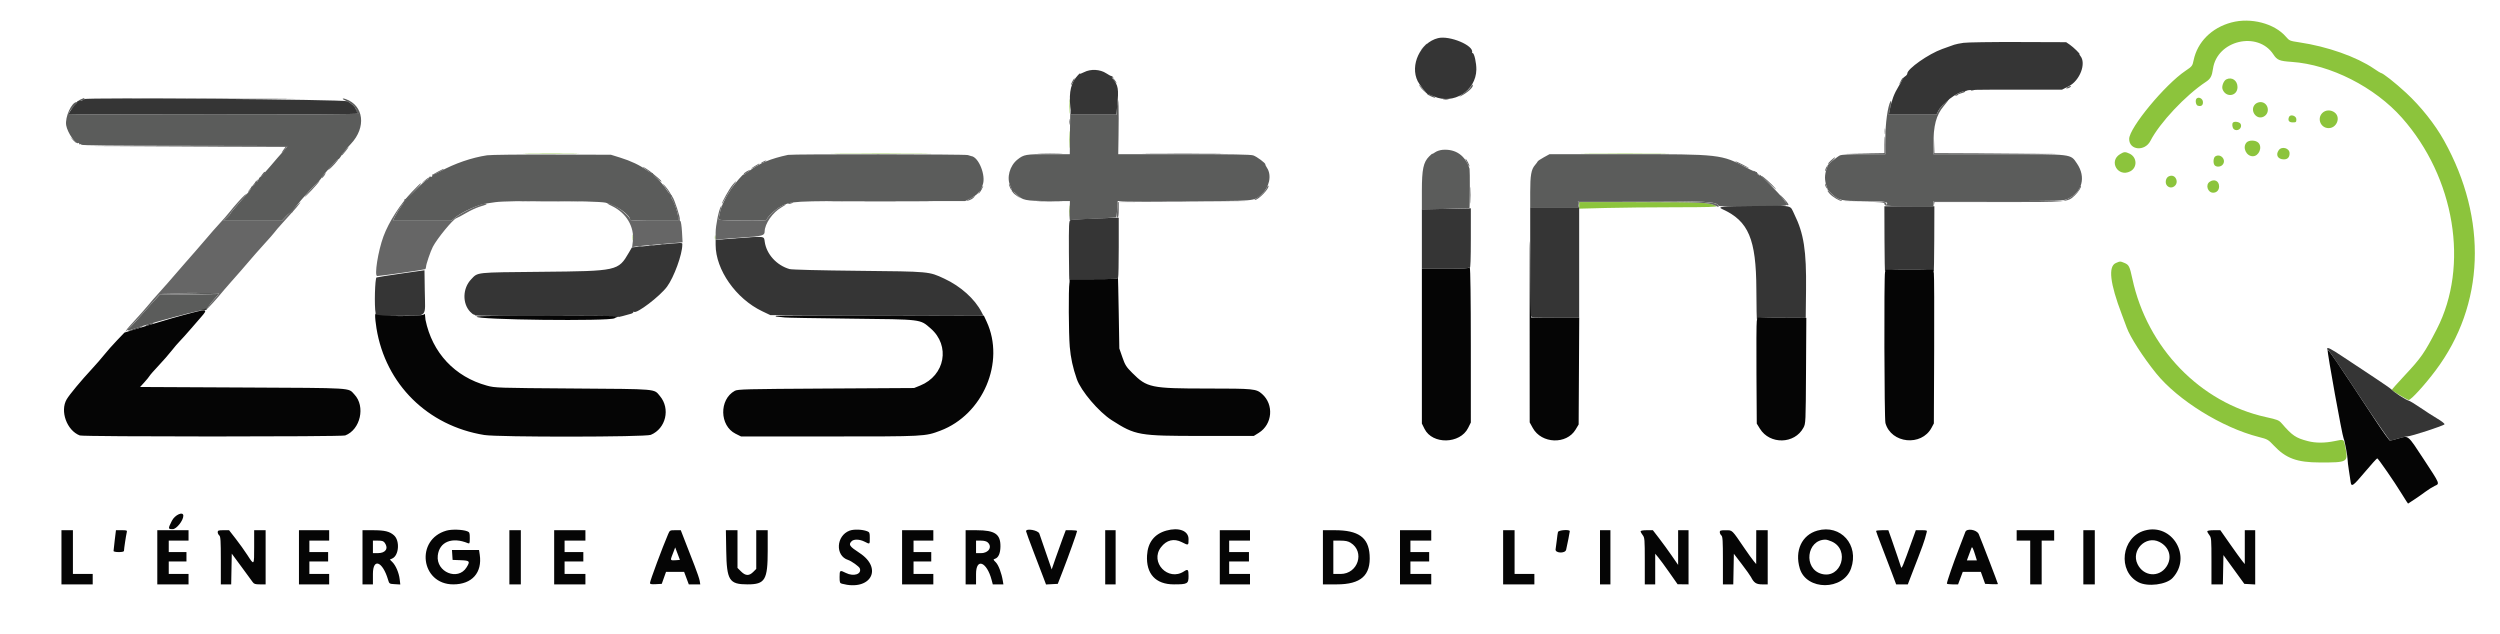 <svg id="svg" version="1.1" xmlns="http://www.w3.org/2000/svg" xmlns:xlink="http://www.w3.org/1999/xlink" width="400" height="101.44" viewBox="0, 0, 400,101.44"><g id="svgg"><path id="path0" d="M357.018 3.597 C 353.850 4.449,351.582 6.720,350.978 9.646 C 350.790 10.553,350.742 10.615,349.683 11.327 C 346.389 13.541,340.667 20.463,340.667 22.234 C 340.667 24.054,343.178 24.276,344.070 22.536 C 345.546 19.655,349.704 15.233,352.943 13.099 C 353.683 12.612,353.911 12.191,354.077 11.007 C 354.716 6.462,361.240 4.905,363.737 8.702 C 364.340 9.618,364.699 9.766,366.667 9.901 C 372.862 10.327,379.949 13.920,384.318 18.851 C 392.785 28.406,395.110 42.527,389.886 52.667 C 387.906 56.510,387.409 57.224,384.691 60.130 C 383.552 61.347,382.650 62.369,382.685 62.402 C 383.028 62.714,385.197 64.000,385.382 64.000 C 385.762 64.000,387.941 61.614,389.694 59.278 C 397.560 48.797,398.065 35.108,391.050 22.500 C 389.595 19.883,387.337 17.041,384.986 14.864 C 383.231 13.239,381.234 11.667,380.924 11.667 C 380.872 11.667,380.387 11.365,379.846 10.995 C 377.044 9.083,372.386 7.440,367.867 6.771 C 366.381 6.551,366.295 6.516,365.753 5.882 C 363.930 3.753,360.133 2.759,357.018 3.597 M356.214 12.697 C 355.786 12.908,355.439 13.803,355.604 14.266 C 356.111 15.686,358.000 15.423,358.000 13.933 C 358.000 12.881,357.102 12.260,356.214 12.697 M171.063 17.000 C 171.063 18.054,171.090 18.485,171.123 17.958 C 171.156 17.431,171.156 16.569,171.123 16.042 C 171.090 15.515,171.063 15.946,171.063 17.000 M351.452 15.770 C 351.200 16.022,351.332 16.811,351.643 16.909 C 352.202 17.087,352.523 16.838,352.467 16.270 C 352.417 15.756,351.780 15.442,351.452 15.770 M360.833 16.667 C 359.876 17.624,361.008 19.280,362.193 18.656 C 363.316 18.064,362.924 16.333,361.667 16.333 C 361.389 16.333,361.019 16.481,360.833 16.667 M371.576 18.076 C 370.677 18.975,371.311 20.500,372.583 20.500 C 373.881 20.500,374.552 18.792,373.561 18.012 C 372.951 17.533,372.091 17.560,371.576 18.076 M366.235 18.730 C 366.023 19.282,366.235 19.583,366.836 19.583 C 367.370 19.583,367.417 19.543,367.417 19.083 C 367.417 18.509,366.432 18.215,366.235 18.730 M357.278 19.611 C 357.078 19.811,357.161 20.455,357.415 20.665 C 357.991 21.143,358.844 20.476,358.494 19.821 C 358.326 19.507,357.521 19.368,357.278 19.611 M171.065 22.333 C 171.065 23.571,171.092 24.077,171.124 23.458 C 171.156 22.840,171.156 21.827,171.124 21.208 C 171.092 20.590,171.065 21.096,171.065 22.333 M359.442 22.805 C 358.745 23.575,359.397 25.000,360.447 25.000 C 361.437 25.000,362.036 23.536,361.333 22.833 C 360.898 22.398,359.826 22.381,359.442 22.805 M364.593 24.037 C 364.059 24.799,364.457 25.500,365.423 25.500 C 366.019 25.500,366.333 25.163,366.333 24.523 C 366.333 23.694,365.078 23.344,364.593 24.037 M339.204 24.667 C 337.334 25.807,338.888 28.423,340.837 27.415 C 342.000 26.813,341.945 25.162,340.743 24.591 C 340.040 24.258,339.862 24.266,339.204 24.667 M84.542 24.625 C 86.535 24.651,89.798 24.651,91.792 24.625 C 93.785 24.598,92.154 24.576,88.167 24.576 C 84.179 24.576,82.548 24.598,84.542 24.625 M134.471 24.625 C 138.075 24.650,143.925 24.650,147.471 24.625 C 151.016 24.600,148.067 24.579,140.917 24.579 C 133.767 24.579,130.866 24.600,134.471 24.625 M254.292 24.625 C 257.431 24.650,262.569 24.650,265.708 24.625 C 268.848 24.600,266.279 24.579,260.000 24.579 C 253.721 24.579,251.152 24.600,254.292 24.625 M354.458 25.013 C 354.119 25.211,354.059 26.159,354.367 26.467 C 354.647 26.747,355.261 26.716,355.571 26.405 C 356.305 25.671,355.359 24.489,354.458 25.013 M346.982 28.226 C 346.486 28.472,346.355 29.331,346.753 29.729 C 347.435 30.412,348.527 29.665,348.215 28.730 C 348.030 28.174,347.513 27.963,346.982 28.226 M353.537 29.093 C 352.831 29.588,353.238 30.833,354.106 30.833 C 354.668 30.833,355.056 30.425,355.056 29.833 C 355.056 28.946,354.284 28.570,353.537 29.093 M171.059 33.750 C 171.059 34.575,171.087 34.934,171.122 34.547 C 171.157 34.160,171.157 33.485,171.123 33.047 C 171.088 32.609,171.060 32.925,171.059 33.750 M252.667 32.860 L 252.667 33.387 256.944 33.277 C 259.296 33.216,264.302 33.164,268.069 33.162 C 273.342 33.158,274.840 33.112,274.583 32.963 C 273.603 32.395,272.513 32.339,262.542 32.336 L 252.667 32.333 252.667 32.860 M101.212 38.000 C 101.212 38.412,101.245 38.581,101.284 38.375 C 101.324 38.169,101.324 37.831,101.284 37.625 C 101.245 37.419,101.212 37.587,101.212 38.000 M114.372 38.000 C 114.372 38.321,114.406 38.452,114.448 38.292 C 114.490 38.131,114.490 37.869,114.448 37.708 C 114.406 37.548,114.372 37.679,114.372 38.000 M338.540 42.082 C 337.283 42.629,337.593 45.323,339.483 50.287 C 339.755 51.000,340.110 51.951,340.271 52.401 C 340.820 53.928,342.875 57.126,344.985 59.737 C 348.457 64.034,355.550 68.432,361.395 69.914 C 362.812 70.273,362.912 70.330,363.812 71.286 C 365.746 73.342,367.516 73.992,371.200 73.996 C 375.646 74.002,375.722 73.958,375.270 71.623 C 374.994 70.198,375.087 70.256,373.578 70.568 C 371.964 70.902,370.513 70.905,369.254 70.577 C 367.311 70.071,366.780 69.710,365.048 67.715 C 364.633 67.238,364.368 67.133,362.583 66.742 C 352.035 64.432,343.562 55.669,341.178 44.605 C 340.747 42.607,340.629 42.370,339.909 42.069 C 339.229 41.785,339.224 41.785,338.540 42.082 " stroke="none" fill="#8cc43c" fill-rule="evenodd"></path><path id="path1" d="M227.740 7.542 L 227.250 8.083 227.792 7.594 C 228.297 7.138,228.410 7.000,228.281 7.000 C 228.252 7.000,228.009 7.244,227.740 7.542 M178.166 12.792 C 178.384 13.090,178.589 13.333,178.621 13.333 C 178.747 13.333,178.334 12.708,178.061 12.486 C 177.881 12.340,177.921 12.456,178.166 12.792 M171.596 12.976 C 171.219 13.705,171.273 13.850,171.676 13.190 C 171.864 12.881,171.982 12.593,171.938 12.549 C 171.894 12.505,171.740 12.697,171.596 12.976 M304.078 13.042 L 303.813 13.583 304.153 13.167 C 304.480 12.765,304.587 12.500,304.421 12.500 C 304.377 12.500,304.223 12.744,304.078 13.042 M227.131 13.750 C 227.225 13.933,227.516 14.271,227.776 14.499 L 228.250 14.915 227.751 14.333 C 226.961 13.409,226.950 13.399,227.131 13.750 M235.329 13.860 C 235.228 14.081,234.775 14.515,234.323 14.824 C 233.353 15.486,233.231 15.688,234.125 15.153 C 235.173 14.525,235.848 13.792,235.603 13.548 C 235.553 13.498,235.430 13.638,235.329 13.860 M330.833 13.924 C 330.592 14.058,330.522 14.156,330.667 14.158 C 330.964 14.162,331.440 13.885,331.328 13.773 C 331.285 13.729,331.062 13.798,330.833 13.924 M315.500 14.333 C 315.278 14.477,315.278 14.495,315.500 14.495 C 315.637 14.495,315.862 14.422,316.000 14.333 C 316.222 14.190,316.222 14.172,316.000 14.172 C 315.862 14.172,315.637 14.244,315.500 14.333 M313.417 14.906 C 312.958 15.126,312.710 15.313,312.865 15.320 C 313.020 15.327,313.190 15.264,313.242 15.179 C 313.294 15.095,313.560 14.977,313.833 14.917 C 314.106 14.857,314.372 14.738,314.425 14.654 C 314.576 14.409,314.310 14.475,313.417 14.906 M228.333 15.022 C 228.333 15.175,229.493 15.703,229.666 15.629 C 229.724 15.604,229.448 15.426,229.053 15.233 C 228.657 15.040,228.333 14.945,228.333 15.022 M178.793 16.333 C 178.725 16.837,178.669 17.494,178.668 17.792 L 178.667 18.333 175.010 18.333 L 171.353 18.333 171.288 17.708 C 171.252 17.365,171.210 18.790,171.195 20.875 L 171.167 24.667 167.761 24.667 C 164.119 24.667,163.820 24.718,162.803 25.524 C 161.536 26.528,161.020 28.462,161.665 29.790 C 161.833 30.133,161.934 30.471,161.892 30.541 C 161.849 30.610,161.918 30.667,162.044 30.667 C 162.171 30.667,162.457 30.864,162.679 31.105 C 163.544 32.045,164.099 32.159,167.803 32.163 L 171.190 32.167 171.136 33.735 C 171.107 34.597,171.136 35.270,171.200 35.230 C 171.264 35.190,172.947 35.083,174.940 34.991 C 176.933 34.900,178.581 34.807,178.603 34.785 C 178.648 34.741,178.806 33.126,178.823 32.542 L 178.833 32.167 189.422 32.167 C 201.055 32.167,200.593 32.205,201.807 31.139 C 203.099 30.004,203.516 28.046,202.718 26.854 C 202.557 26.613,202.440 26.368,202.458 26.307 C 202.514 26.114,201.102 25.062,200.517 24.861 C 200.109 24.721,197.009 24.667,189.433 24.667 L 178.917 24.667 178.965 21.709 C 179.034 17.473,178.959 15.105,178.793 16.333 M12.958 15.883 C 12.706 15.983,12.500 16.125,12.500 16.199 C 12.500 16.273,12.395 16.333,12.267 16.333 C 11.459 16.333,10.372 18.740,10.590 20.048 C 10.789 21.243,12.192 23.252,12.567 22.878 C 12.622 22.823,12.667 22.870,12.667 22.982 C 12.667 23.094,12.742 23.140,12.833 23.083 C 12.925 23.027,13.000 23.058,13.000 23.152 C 13.000 23.269,18.273 23.326,29.447 23.331 C 38.493 23.335,45.922 23.366,45.956 23.401 C 45.991 23.435,45.715 23.791,45.344 24.190 C 44.973 24.590,44.021 25.685,43.230 26.625 C 42.439 27.565,41.724 28.333,41.642 28.333 C 41.559 28.333,41.419 28.525,41.330 28.760 C 41.240 28.995,41.090 29.139,40.996 29.081 C 40.902 29.023,40.845 29.037,40.870 29.113 C 40.943 29.339,40.398 30.008,40.250 29.874 C 40.175 29.806,40.157 29.828,40.211 29.922 C 40.265 30.017,40.085 30.355,39.811 30.672 C 39.538 30.990,39.024 31.587,38.668 32.000 C 38.313 32.412,37.755 33.059,37.428 33.437 C 37.101 33.815,36.833 34.172,36.833 34.231 C 36.833 34.290,36.590 34.560,36.292 34.831 L 35.750 35.324 40.417 35.328 L 45.083 35.332 45.802 34.579 C 46.198 34.165,46.603 33.877,46.703 33.939 C 46.809 34.005,46.837 33.975,46.771 33.868 C 46.668 33.701,49.574 30.334,50.893 29.090 C 51.181 28.819,51.417 28.545,51.417 28.482 C 51.417 28.286,53.906 25.524,54.094 25.512 C 54.192 25.505,54.432 25.219,54.628 24.875 C 54.823 24.531,55.512 23.689,56.158 23.003 C 58.635 20.372,58.215 16.863,55.302 15.847 C 54.645 15.618,54.713 15.888,55.375 16.136 C 55.982 16.364,56.833 17.058,56.833 17.325 C 56.833 17.421,56.913 17.500,57.010 17.500 C 57.107 17.500,57.143 17.570,57.090 17.655 C 57.038 17.740,57.071 17.857,57.164 17.915 C 57.257 17.973,57.333 18.090,57.333 18.177 C 57.333 18.274,48.531 18.333,34.167 18.333 C 21.425 18.333,11.000 18.294,11.000 18.247 C 11.000 17.689,12.721 16.000,13.289 16.000 C 13.405 16.000,13.500 15.925,13.500 15.833 C 13.500 15.742,13.481 15.675,13.458 15.684 C 13.435 15.694,13.210 15.784,12.958 15.883 M230.958 15.951 C 231.165 15.991,231.502 15.991,231.708 15.951 C 231.915 15.911,231.746 15.879,231.333 15.879 C 230.921 15.879,230.752 15.911,230.958 15.951 M311.048 16.551 C 310.678 16.946,310.251 17.509,310.100 17.801 L 309.825 18.333 306.009 18.333 L 302.194 18.333 302.330 17.792 C 302.577 16.815,302.670 15.887,302.489 16.201 C 302.038 16.984,301.652 19.761,301.657 22.188 L 301.661 24.667 298.255 24.667 C 295.967 24.667,294.696 24.733,294.383 24.867 C 293.984 25.039,292.223 26.500,292.415 26.500 C 292.453 26.500,292.374 26.760,292.241 27.078 C 292.109 27.396,292.000 27.998,292.000 28.417 C 292.000 28.835,292.109 29.437,292.241 29.755 C 292.374 30.073,292.451 30.333,292.412 30.333 C 292.373 30.333,292.665 30.632,293.062 30.998 C 294.256 32.099,294.561 32.167,298.333 32.167 C 301.723 32.167,302.479 32.322,301.649 32.848 C 301.511 32.935,303.018 32.996,305.375 32.997 L 309.333 33.000 309.333 32.583 L 309.333 32.167 319.708 32.163 C 329.791 32.159,330.104 32.150,330.833 31.819 C 333.161 30.764,333.798 28.337,332.317 26.166 C 331.252 24.607,331.755 24.667,319.768 24.667 L 309.333 24.667 309.338 23.208 C 309.350 20.066,309.781 18.433,310.978 17.000 C 312.085 15.675,312.128 15.399,311.048 16.551 M230.843 23.969 C 230.436 23.998,229.893 24.172,229.635 24.356 C 229.377 24.539,229.167 24.653,229.167 24.608 C 229.167 24.562,228.940 24.752,228.663 25.029 C 227.740 25.952,227.500 27.087,227.500 30.518 L 227.500 33.547 231.292 33.425 C 233.377 33.358,235.096 33.291,235.111 33.277 C 235.183 33.208,235.201 27.219,235.130 27.000 C 234.444 24.884,232.940 23.820,230.843 23.969 M77.939 24.846 C 75.471 25.217,72.744 26.156,70.419 27.434 C 69.852 27.745,69.339 27.950,69.278 27.889 C 69.217 27.828,69.167 27.911,69.167 28.073 C 69.167 28.268,69.081 28.336,68.917 28.273 C 68.768 28.216,68.667 28.272,68.667 28.411 C 68.667 28.539,68.517 28.692,68.334 28.750 C 68.151 28.808,67.313 29.559,66.471 30.420 C 65.630 31.280,64.868 31.938,64.778 31.883 C 64.689 31.827,64.666 31.865,64.729 31.966 C 64.792 32.068,64.582 32.494,64.262 32.912 C 63.942 33.331,63.493 34.047,63.264 34.504 L 62.847 35.333 67.520 35.333 L 72.194 35.333 72.889 34.769 C 73.975 33.887,76.538 32.727,77.750 32.568 C 77.933 32.544,78.608 32.445,79.250 32.349 C 81.216 32.053,95.384 32.112,96.858 32.422 C 98.546 32.777,100.833 34.370,100.833 35.190 C 100.833 35.269,102.558 35.333,104.667 35.333 L 108.500 35.333 108.500 34.756 C 108.500 34.154,107.955 32.516,107.543 31.882 C 107.412 31.680,107.360 31.425,107.428 31.315 C 107.496 31.205,107.484 31.155,107.401 31.204 C 107.318 31.253,106.954 30.833,106.593 30.271 C 106.231 29.710,105.586 28.950,105.159 28.583 C 104.732 28.217,104.421 27.842,104.468 27.750 C 104.515 27.658,104.493 27.638,104.419 27.705 C 104.345 27.772,103.932 27.567,103.500 27.250 C 102.397 26.441,100.951 25.752,99.227 25.218 L 97.750 24.760 88.333 24.729 C 83.154 24.712,78.477 24.765,77.939 24.846 M126.083 24.781 C 123.316 25.376,121.487 26.133,119.875 27.350 C 119.394 27.714,119.000 27.971,119.000 27.922 C 119.000 27.691,117.581 29.334,116.914 30.338 C 116.003 31.707,115.382 33.031,115.188 34.015 C 115.109 34.419,115.015 34.862,114.980 35.000 C 114.925 35.216,115.445 35.256,118.792 35.295 C 121.394 35.325,122.667 35.282,122.667 35.166 C 122.667 34.819,124.090 33.460,124.866 33.067 C 126.662 32.157,126.483 32.167,141.002 32.167 L 154.435 32.167 155.300 31.735 C 155.776 31.498,156.306 31.126,156.477 30.908 C 156.649 30.690,156.824 30.546,156.867 30.589 C 156.909 30.632,156.951 30.573,156.960 30.458 C 156.969 30.344,157.090 29.950,157.231 29.583 C 157.793 28.112,156.580 25.086,155.383 24.973 C 155.310 24.966,155.074 24.893,154.859 24.812 C 154.478 24.667,126.752 24.637,126.083 24.781 M247.000 25.177 C 246.496 25.454,246.061 25.746,246.033 25.825 C 246.005 25.904,245.805 26.175,245.588 26.428 C 244.998 27.114,244.833 28.056,244.833 30.740 L 244.833 33.167 248.721 33.167 L 252.609 33.167 252.536 32.667 L 252.462 32.167 262.572 32.167 C 273.002 32.167,274.691 32.267,274.933 32.899 C 274.983 33.030,276.596 33.070,280.495 33.037 C 286.359 32.988,286.306 32.996,285.593 32.227 C 285.496 32.122,285.270 31.822,285.092 31.560 C 284.756 31.068,281.329 27.577,281.568 27.971 C 281.678 28.152,281.641 28.153,281.362 27.979 C 281.175 27.862,281.066 27.688,281.121 27.592 C 281.175 27.495,281.163 27.468,281.093 27.531 C 281.024 27.593,280.273 27.274,279.425 26.821 C 275.439 24.691,275.219 24.666,260.270 24.670 L 247.917 24.673 247.000 25.177 M120.044 37.953 C 120.297 37.991,120.672 37.990,120.877 37.951 C 121.082 37.911,120.875 37.880,120.417 37.881 C 119.958 37.882,119.791 37.915,120.044 37.953 M117.792 38.118 C 117.998 38.157,118.335 38.157,118.542 38.118 C 118.748 38.078,118.579 38.045,118.167 38.045 C 117.754 38.045,117.585 38.078,117.792 38.118 M115.794 38.285 C 116.001 38.324,116.301 38.323,116.460 38.281 C 116.620 38.239,116.450 38.207,116.083 38.209 C 115.717 38.211,115.586 38.245,115.794 38.285 M105.708 39.115 C 105.869 39.157,106.131 39.157,106.292 39.115 C 106.452 39.073,106.321 39.039,106.000 39.039 C 105.679 39.039,105.548 39.073,105.708 39.115 M103.875 39.282 C 104.035 39.323,104.298 39.323,104.458 39.282 C 104.619 39.240,104.487 39.205,104.167 39.205 C 103.846 39.205,103.715 39.240,103.875 39.282 M102.042 39.448 C 102.202 39.490,102.465 39.490,102.625 39.448 C 102.785 39.406,102.654 39.372,102.333 39.372 C 102.013 39.372,101.881 39.406,102.042 39.448 M30.250 47.000 L 34.750 47.092 30.141 47.129 L 25.532 47.167 24.136 48.708 C 23.368 49.556,22.265 50.794,21.686 51.458 C 21.107 52.122,20.578 52.632,20.511 52.590 C 20.444 52.549,20.389 52.616,20.389 52.740 C 20.389 52.927,20.506 52.924,21.069 52.723 C 23.934 51.699,32.998 49.294,33.007 49.554 C 33.010 49.662,33.115 49.525,33.241 49.250 C 33.366 48.975,33.812 48.375,34.232 47.917 C 34.651 47.458,34.996 47.027,34.997 46.958 C 34.999 46.890,32.919 46.850,30.375 46.871 L 25.750 46.908 30.250 47.000 " stroke="none" fill="#5b5c5b" fill-rule="evenodd"></path><path id="path2" d="M230.083 6.102 C 227.250 6.805,225.541 10.446,226.841 13.012 C 227.141 13.602,228.323 15.114,228.435 15.049 C 228.467 15.031,228.909 15.199,229.418 15.424 C 232.556 16.812,236.153 14.548,236.217 11.145 C 236.236 10.095,235.883 8.500,235.630 8.500 C 235.559 8.500,235.515 8.444,235.534 8.375 C 235.837 7.275,231.927 5.644,230.083 6.102 M314.167 6.853 C 313.571 6.937,312.896 7.075,312.667 7.158 C 312.438 7.241,311.575 7.550,310.750 7.844 C 308.573 8.621,305.167 11.013,305.167 11.765 C 305.167 11.893,305.017 12.091,304.833 12.205 C 304.650 12.320,304.500 12.463,304.500 12.524 C 304.500 12.585,304.178 13.157,303.785 13.795 C 303.069 14.956,302.654 16.053,302.366 17.542 L 302.213 18.333 306.019 18.333 L 309.825 18.333 310.097 17.792 C 310.709 16.576,313.112 14.739,314.294 14.583 C 314.545 14.550,314.750 14.508,314.750 14.490 C 314.750 14.372,316.405 14.341,322.754 14.343 L 329.924 14.345 331.003 13.798 C 332.784 12.895,333.839 10.128,332.855 8.942 C 332.729 8.791,332.669 8.667,332.721 8.667 C 332.897 8.667,331.757 7.554,331.167 7.150 L 330.583 6.750 322.917 6.724 C 318.700 6.710,314.762 6.768,314.167 6.853 M173.464 11.544 C 173.032 11.766,172.726 11.866,172.783 11.766 C 172.841 11.665,172.707 11.776,172.486 12.011 C 171.367 13.200,171.015 14.632,171.243 17.064 L 171.362 18.333 174.990 18.333 L 178.619 18.333 178.753 16.958 C 179.022 14.216,178.927 13.648,178.025 12.596 C 177.842 12.383,177.828 12.322,177.984 12.414 C 178.142 12.507,178.180 12.489,178.099 12.359 C 178.034 12.253,177.908 12.167,177.820 12.167 C 177.732 12.167,177.363 11.971,177.002 11.731 C 176.020 11.082,174.516 11.002,173.464 11.544 M13.500 15.857 C 13.500 15.986,12.652 16.238,12.417 16.180 C 12.325 16.157,12.306 16.195,12.374 16.263 C 12.442 16.331,12.345 16.494,12.159 16.624 C 11.853 16.839,11.000 18.033,11.000 18.247 C 11.000 18.294,21.425 18.333,34.167 18.333 C 48.531 18.333,57.333 18.274,57.333 18.177 C 57.333 18.090,57.257 17.973,57.164 17.915 C 57.071 17.857,57.038 17.740,57.090 17.655 C 57.143 17.570,57.107 17.500,57.010 17.500 C 56.913 17.500,56.833 17.418,56.833 17.318 C 56.833 17.101,56.274 16.603,55.583 16.205 C 55.073 15.911,13.500 15.567,13.500 15.857 M280.625 32.961 C 275.280 33.004,274.696 33.065,275.625 33.489 C 279.761 35.372,280.983 38.265,281.017 46.250 C 281.029 49.092,281.073 51.283,281.116 51.120 C 281.187 50.845,281.482 50.824,285.055 50.840 L 288.917 50.857 288.967 46.387 C 289.039 40.099,288.612 37.356,287.083 34.261 C 286.339 32.754,287.106 32.908,280.625 32.961 M301.519 38.375 C 301.530 41.331,301.573 43.619,301.615 43.458 C 301.685 43.191,302.013 43.167,305.500 43.167 C 308.987 43.167,309.315 43.191,309.385 43.458 C 309.427 43.619,309.470 41.331,309.481 38.375 L 309.500 33.000 305.500 33.000 L 301.500 33.000 301.519 38.375 M244.833 41.736 C 244.833 46.450,244.879 50.425,244.934 50.570 C 245.023 50.799,245.526 50.833,248.851 50.833 L 252.667 50.833 252.667 42.000 L 252.667 33.167 248.750 33.167 L 244.833 33.167 244.833 41.736 M229.625 33.458 L 227.500 33.510 227.500 38.255 L 227.500 43.000 231.250 43.000 C 234.138 43.000,235.001 42.952,235.003 42.792 C 235.004 42.653,235.059 42.667,235.167 42.833 C 235.273 42.998,235.329 41.417,235.331 38.208 L 235.333 33.333 233.542 33.370 C 232.556 33.389,230.794 33.429,229.625 33.458 M174.212 35.007 C 172.724 35.074,171.393 35.172,171.253 35.226 C 171.034 35.310,171.003 36.001,171.025 40.453 C 171.039 43.275,171.081 45.377,171.119 45.125 L 171.189 44.667 174.993 44.667 C 178.309 44.667,178.811 44.633,178.899 44.403 C 178.954 44.258,179.000 42.046,179.000 39.486 L 179.000 34.833 177.958 34.859 C 177.385 34.874,175.699 34.940,174.212 35.007 M117.875 38.130 L 114.500 38.387 114.500 39.167 C 114.500 43.158,117.754 47.798,121.958 49.801 L 123.250 50.417 140.299 50.463 L 157.347 50.510 157.067 49.963 C 155.979 47.838,153.712 45.800,151.083 44.581 C 148.591 43.426,148.843 43.449,137.333 43.329 C 131.213 43.265,126.676 43.151,126.333 43.053 C 124.263 42.459,122.639 40.672,122.356 38.680 C 122.224 37.748,122.478 37.780,117.875 38.130 M104.761 39.230 L 101.105 39.583 100.621 40.417 C 98.915 43.352,98.834 43.370,86.667 43.488 C 75.890 43.593,76.502 43.528,75.383 44.694 C 74.022 46.113,73.946 48.520,75.220 49.875 C 75.457 50.127,75.729 50.333,75.825 50.333 C 75.921 50.333,76.000 50.390,76.000 50.458 C 76.000 50.527,81.180 50.563,87.512 50.538 C 95.025 50.509,98.989 50.550,98.923 50.657 C 98.867 50.747,99.180 50.709,99.619 50.573 C 100.058 50.436,100.623 50.279,100.875 50.225 C 101.127 50.170,101.333 50.047,101.333 49.951 C 101.333 49.856,101.382 49.826,101.441 49.886 C 101.827 50.272,105.600 47.400,106.731 45.859 C 107.842 44.346,109.167 40.709,109.167 39.174 C 109.167 38.771,109.546 38.767,104.761 39.230 M64.206 43.770 C 62.166 44.061,60.384 44.342,60.248 44.394 C 59.991 44.493,59.871 48.980,60.096 50.104 L 60.191 50.583 64.011 50.536 C 68.548 50.479,68.029 51.009,67.964 46.495 L 67.917 43.240 64.206 43.770 M32.500 49.500 L 32.083 49.633 32.542 49.650 C 32.794 49.659,33.000 49.592,33.000 49.500 C 33.000 49.408,32.981 49.341,32.958 49.350 C 32.935 49.359,32.729 49.427,32.500 49.500 M23.667 51.917 C 23.346 52.040,23.196 52.141,23.333 52.141 C 23.471 52.141,23.846 52.040,24.167 51.917 C 24.488 51.793,24.637 51.692,24.500 51.692 C 24.363 51.692,23.988 51.793,23.667 51.917 M21.500 52.583 C 20.904 52.798,20.496 52.980,20.593 52.987 C 20.689 52.994,21.289 52.818,21.926 52.596 C 22.562 52.373,22.971 52.192,22.833 52.192 C 22.696 52.192,22.096 52.368,21.500 52.583 M372.333 55.843 C 372.333 55.940,372.390 55.987,372.458 55.946 C 372.527 55.906,374.749 59.164,377.395 63.186 C 380.042 67.209,382.304 70.500,382.422 70.500 C 382.540 70.500,383.112 70.351,383.693 70.169 C 384.275 69.987,384.938 69.833,385.167 69.827 C 385.804 69.811,391.051 68.098,391.122 67.883 C 391.157 67.778,390.638 67.370,389.968 66.976 C 389.298 66.582,388.059 65.785,387.215 65.205 C 386.371 64.625,385.530 64.121,385.347 64.086 C 384.968 64.013,383.045 62.763,382.667 62.344 C 382.529 62.191,381.292 61.327,379.917 60.424 C 378.542 59.520,376.367 58.079,375.083 57.222 C 372.829 55.717,372.333 55.468,372.333 55.843 " stroke="none" fill="#353535" fill-rule="evenodd"></path><path id="path3" d="M244.744 50.417 L 244.750 67.583 245.248 68.482 C 246.650 71.013,250.644 71.156,252.098 68.727 L 252.583 67.917 252.631 59.375 L 252.678 50.833 248.839 50.833 C 246.728 50.833,244.983 50.815,244.962 50.792 C 244.941 50.769,244.882 46.813,244.831 42.000 C 244.765 35.697,244.740 38.051,244.744 50.417 M235.003 42.792 C 235.001 42.952,234.138 43.000,231.250 43.000 L 227.500 43.000 227.500 55.384 L 227.500 67.768 227.928 68.628 C 229.185 71.149,233.613 71.054,234.896 68.478 L 235.333 67.601 235.331 55.342 C 235.329 47.715,235.267 42.989,235.167 42.833 C 235.059 42.667,235.004 42.653,235.003 42.792 M301.605 43.542 C 301.428 44.204,301.488 67.035,301.669 67.686 C 302.581 70.969,307.430 71.465,309.047 68.442 L 309.417 67.750 309.466 56.000 C 309.493 49.538,309.471 44.006,309.417 43.708 L 309.318 43.167 305.512 43.167 L 301.706 43.167 301.605 43.542 M178.867 44.458 C 178.841 44.618,177.942 44.667,175.022 44.667 L 171.210 44.667 171.107 45.292 C 170.948 46.255,170.986 53.353,171.162 55.480 C 171.308 57.241,171.662 58.867,172.288 60.648 C 172.962 62.564,175.797 65.902,177.883 67.235 C 181.687 69.665,182.175 69.750,192.263 69.750 L 200.609 69.750 201.412 69.250 C 203.595 67.890,203.859 64.728,201.931 63.035 C 200.985 62.205,200.625 62.169,193.167 62.165 C 184.141 62.160,183.521 62.031,181.159 59.664 C 180.196 58.700,180.010 58.405,179.580 57.161 L 179.092 55.750 178.997 50.000 C 178.944 46.837,178.886 44.344,178.867 44.458 M30.833 50.020 C 28.631 50.588,26.664 51.152,23.250 52.193 L 19.917 53.210 18.700 54.480 C 18.031 55.178,17.131 56.194,16.700 56.737 C 16.269 57.280,15.389 58.292,14.745 58.987 C 12.958 60.914,11.130 63.113,10.672 63.888 C 9.563 65.764,10.694 68.885,12.770 69.674 C 13.336 69.890,54.664 69.890,55.230 69.674 C 57.674 68.745,58.509 65.015,56.699 63.110 C 55.658 62.014,56.911 62.092,38.833 62.000 L 22.417 61.917 23.099 61.167 C 23.475 60.754,23.850 60.293,23.933 60.142 C 24.016 59.990,24.659 59.257,25.363 58.511 C 26.067 57.766,27.005 56.694,27.446 56.129 C 27.888 55.564,28.480 54.873,28.761 54.593 C 29.042 54.313,29.855 53.408,30.567 52.583 C 31.280 51.758,32.027 50.896,32.228 50.667 C 33.253 49.500,33.107 49.433,30.833 50.020 M60.023 50.500 C 60.011 50.821,60.106 51.732,60.235 52.524 C 61.688 61.473,68.412 68.127,77.491 69.601 C 79.720 69.963,103.256 69.940,104.130 69.575 C 106.546 68.568,107.292 65.390,105.589 63.369 C 104.592 62.187,105.436 62.260,91.667 62.159 C 79.549 62.071,79.218 62.060,77.917 61.703 C 72.754 60.289,69.158 56.438,68.077 51.167 C 68.049 51.029,68.019 50.729,68.010 50.500 C 68.001 50.238,67.947 50.158,67.866 50.285 C 67.610 50.689,60.193 50.656,60.112 50.250 C 60.075 50.067,60.035 50.179,60.023 50.500 M124.202 50.530 C 124.007 50.607,124.101 50.655,124.500 50.681 C 124.821 50.702,125.308 50.754,125.583 50.796 C 125.858 50.838,130.621 50.923,136.167 50.985 C 147.636 51.112,147.177 51.056,148.897 52.543 C 152.088 55.302,151.213 60.081,147.221 61.692 L 146.250 62.083 132.167 62.167 C 119.326 62.243,118.038 62.275,117.566 62.533 C 115.042 63.916,115.116 68.114,117.688 69.396 L 118.565 69.833 132.706 69.833 C 148.024 69.833,147.993 69.835,150.450 68.910 C 157.286 66.337,160.859 57.923,157.862 51.460 L 157.419 50.503 140.953 50.460 C 131.897 50.436,124.359 50.468,124.202 50.530 M76.255 50.659 C 75.935 51.177,97.552 51.432,98.333 50.919 C 98.471 50.829,98.633 50.754,98.694 50.753 C 98.756 50.751,98.862 50.694,98.931 50.625 C 98.999 50.556,93.947 50.500,87.704 50.500 C 80.705 50.500,76.315 50.561,76.255 50.659 M281.083 51.370 C 281.028 51.671,281.006 55.485,281.033 59.847 L 281.083 67.777 281.589 68.594 C 283.177 71.163,287.140 71.071,288.551 68.432 C 288.912 67.760,288.917 67.632,288.964 59.303 L 289.012 50.856 285.098 50.839 L 281.184 50.823 281.083 51.370 M372.423 55.989 C 372.304 56.182,374.761 69.767,374.990 70.182 C 375.153 70.477,375.632 73.062,375.620 73.583 C 375.616 73.767,375.706 74.517,375.821 75.250 C 375.935 75.983,376.063 76.827,376.105 77.125 C 376.225 77.973,376.462 77.806,378.405 75.497 C 379.407 74.307,380.287 73.333,380.361 73.333 C 380.502 73.333,383.176 77.202,384.167 78.838 C 384.488 79.368,384.871 79.977,385.019 80.190 L 385.287 80.578 386.269 79.935 C 386.808 79.581,387.625 79.010,388.083 78.666 C 388.542 78.323,389.204 77.908,389.555 77.746 C 390.384 77.361,390.454 77.531,387.778 73.454 C 385.197 69.521,385.380 69.672,383.782 70.146 C 383.123 70.341,382.498 70.501,382.394 70.501 C 382.290 70.500,381.280 69.094,380.150 67.375 C 373.834 57.771,372.520 55.834,372.423 55.989 M27.502 83.329 C 26.863 84.595,26.870 84.667,27.628 84.667 C 28.235 84.667,29.333 83.285,29.333 82.521 C 29.333 81.772,27.989 82.365,27.502 83.329 M71.445 84.896 C 66.403 86.311,67.305 93.500,72.525 93.500 C 75.525 93.500,77.190 91.623,76.756 88.730 L 76.646 88.000 74.481 88.000 L 72.315 88.000 72.366 88.792 L 72.417 89.583 73.708 89.632 C 75.166 89.687,75.256 89.796,74.651 90.776 C 73.282 92.990,69.745 91.540,70.044 88.888 C 70.292 86.689,72.330 85.857,74.875 86.914 C 75.133 87.022,75.167 86.926,75.167 86.097 C 75.167 85.250,75.126 85.143,74.752 85.001 C 73.998 84.714,72.287 84.660,71.445 84.896 M135.940 84.901 C 133.773 85.706,133.603 88.928,135.693 89.592 C 136.224 89.760,137.453 90.638,137.565 90.928 C 137.923 91.861,136.583 92.304,135.333 91.667 C 134.389 91.185,134.333 91.220,134.333 92.314 C 134.333 93.190,134.373 93.305,134.708 93.395 C 139.284 94.621,141.359 90.976,137.514 88.465 C 135.906 87.416,135.720 87.137,136.262 86.595 C 136.622 86.235,137.550 86.267,138.333 86.667 C 139.199 87.108,139.167 87.131,139.167 86.079 C 139.167 85.245,139.127 85.143,138.740 84.996 C 137.952 84.697,136.613 84.651,135.940 84.901 M186.612 84.896 C 184.702 85.431,183.645 86.791,183.527 88.861 C 183.359 91.824,184.908 93.500,187.816 93.500 C 190.004 93.500,190.167 93.408,190.167 92.171 C 190.167 91.104,190.069 91.005,189.431 91.422 C 186.904 93.078,183.927 89.958,185.752 87.566 C 186.647 86.393,187.826 86.105,189.097 86.749 C 190.180 87.299,190.167 87.305,190.167 86.254 C 190.167 84.922,188.623 84.333,186.612 84.896 M290.783 84.895 C 288.291 85.594,287.117 88.124,287.968 90.961 C 289.035 94.518,294.917 94.512,296.169 90.951 C 297.490 87.192,294.517 83.848,290.783 84.895 M343.147 84.887 C 339.401 85.941,338.760 91.429,342.178 93.172 C 343.654 93.926,346.618 93.545,347.614 92.475 C 350.775 89.077,347.575 83.641,343.147 84.887 M9.833 89.167 L 9.833 93.500 12.333 93.500 L 14.833 93.500 14.833 92.667 L 14.833 91.833 13.250 91.833 L 11.667 91.833 11.667 88.333 L 11.667 84.833 10.750 84.833 L 9.833 84.833 9.833 89.167 M18.360 86.407 C 18.254 87.272,18.167 88.060,18.167 88.157 C 18.167 88.258,18.525 88.333,19.000 88.333 C 19.554 88.333,19.834 88.263,19.837 88.125 C 19.842 87.796,20.161 85.662,20.271 85.227 C 20.365 84.849,20.333 84.833,19.461 84.833 L 18.553 84.833 18.360 86.407 M25.167 89.167 L 25.167 93.500 27.667 93.500 L 30.167 93.500 30.167 92.667 L 30.167 91.833 28.583 91.833 L 27.000 91.833 27.000 90.833 L 27.000 89.833 28.417 89.833 L 29.833 89.833 29.833 89.083 L 29.833 88.333 28.417 88.333 L 27.000 88.333 27.000 87.417 L 27.000 86.500 28.583 86.500 L 30.167 86.500 30.167 85.667 L 30.167 84.833 27.667 84.833 L 25.167 84.833 25.167 89.167 M34.833 85.146 C 34.833 85.318,34.946 85.553,35.083 85.667 C 35.292 85.840,35.333 86.501,35.333 89.687 L 35.333 93.500 36.162 93.500 L 36.991 93.500 37.037 91.042 L 37.083 88.583 38.621 90.667 C 39.467 91.813,40.277 92.919,40.421 93.125 C 40.638 93.436,40.837 93.500,41.591 93.500 L 42.500 93.500 42.500 89.167 L 42.500 84.833 41.583 84.833 L 40.667 84.833 40.667 87.510 C 40.667 90.525,40.679 90.511,39.565 88.784 C 39.139 88.123,38.309 86.965,37.720 86.208 L 36.649 84.833 35.741 84.833 C 34.964 84.833,34.833 84.878,34.833 85.146 M47.833 89.167 L 47.833 93.500 50.250 93.500 L 52.667 93.500 52.667 92.667 L 52.667 91.833 51.083 91.833 L 49.500 91.833 49.500 90.833 L 49.500 89.833 51.000 89.833 L 52.500 89.833 52.500 89.083 L 52.500 88.333 51.000 88.333 L 49.500 88.333 49.500 87.417 L 49.500 86.500 51.083 86.500 L 52.667 86.500 52.667 85.667 L 52.667 84.833 50.250 84.833 L 47.833 84.833 47.833 89.167 M58.000 89.167 L 58.000 93.500 58.833 93.500 L 59.667 93.500 59.667 91.833 C 59.667 89.219,61.213 89.804,62.087 92.750 C 62.283 93.408,62.296 93.417,63.167 93.468 L 64.049 93.519 63.949 92.676 C 63.828 91.653,63.330 90.481,62.784 89.936 L 62.380 89.532 62.766 89.357 C 63.833 88.870,64.006 86.517,63.038 85.652 C 62.334 85.023,61.550 84.835,59.625 84.834 L 58.000 84.833 58.000 89.167 M81.500 89.167 L 81.500 93.500 82.417 93.500 L 83.333 93.500 83.333 89.167 L 83.333 84.833 82.417 84.833 L 81.500 84.833 81.500 89.167 M88.667 89.167 L 88.667 93.500 91.167 93.500 L 93.667 93.500 93.667 92.667 L 93.667 91.833 92.000 91.833 L 90.333 91.833 90.333 90.833 L 90.333 89.833 91.833 89.833 L 93.333 89.833 93.333 89.083 L 93.333 88.333 91.833 88.333 L 90.333 88.333 90.333 87.417 L 90.333 86.500 92.000 86.500 L 93.667 86.500 93.667 85.667 L 93.667 84.833 91.167 84.833 L 88.667 84.833 88.667 89.167 M106.903 85.458 C 105.973 87.631,104.000 92.936,104.000 93.267 C 104.000 93.465,104.193 93.506,104.941 93.467 L 105.882 93.417 106.223 92.458 L 106.565 91.500 108.012 91.500 L 109.459 91.500 109.833 92.500 L 110.207 93.500 111.125 93.500 L 112.044 93.500 111.952 92.937 C 111.902 92.627,111.527 91.521,111.120 90.478 C 110.713 89.436,110.052 87.740,109.652 86.708 L 108.924 84.833 108.048 84.833 C 107.193 84.833,107.164 84.849,106.903 85.458 M116.196 88.125 C 116.274 92.864,116.677 93.500,119.602 93.500 C 122.419 93.500,122.833 92.807,122.833 88.089 L 122.833 84.833 121.917 84.833 L 121.000 84.833 121.000 87.929 L 121.000 91.026 120.513 91.513 C 119.854 92.172,119.282 92.149,118.567 91.433 L 118.000 90.867 118.000 87.850 L 118.000 84.833 117.071 84.833 L 116.142 84.833 116.196 88.125 M144.333 89.167 L 144.333 93.500 146.833 93.500 L 149.333 93.500 149.333 92.667 L 149.333 91.833 147.750 91.833 L 146.167 91.833 146.167 90.833 L 146.167 89.833 147.583 89.833 L 149.000 89.833 149.000 89.083 L 149.000 88.333 147.583 88.333 L 146.167 88.333 146.167 87.417 L 146.167 86.500 147.750 86.500 L 149.333 86.500 149.333 85.667 L 149.333 84.833 146.833 84.833 L 144.333 84.833 144.333 89.167 M154.500 89.167 L 154.500 93.500 155.333 93.500 L 156.167 93.500 156.167 91.833 C 156.167 89.207,157.889 89.869,158.659 92.792 L 158.846 93.500 159.695 93.500 L 160.544 93.500 160.455 92.958 C 160.250 91.694,159.764 90.405,159.330 89.971 C 158.902 89.543,158.892 89.504,159.189 89.409 C 159.750 89.231,160.059 88.542,160.071 87.435 C 160.094 85.462,159.193 84.843,156.292 84.837 L 154.500 84.833 154.500 89.167 M164.167 84.993 C 164.167 85.081,164.737 86.637,165.433 88.451 C 166.130 90.266,166.849 92.147,167.032 92.633 L 167.363 93.516 168.304 93.466 L 169.245 93.417 170.055 91.333 C 170.958 89.011,172.333 85.165,172.333 84.964 C 172.333 84.892,171.926 84.833,171.429 84.833 L 170.524 84.833 170.036 86.125 C 169.768 86.835,169.260 88.247,168.909 89.263 L 168.271 91.109 167.376 88.513 C 166.884 87.085,166.398 85.673,166.296 85.375 C 166.112 84.836,164.167 84.487,164.167 84.993 M176.833 89.167 L 176.833 93.500 177.667 93.500 L 178.500 93.500 178.500 89.167 L 178.500 84.833 177.667 84.833 L 176.833 84.833 176.833 89.167 M195.167 89.167 L 195.167 93.500 197.583 93.500 L 200.000 93.500 200.000 92.667 L 200.000 91.833 198.333 91.833 L 196.667 91.833 196.667 90.833 L 196.667 89.833 198.250 89.833 L 199.833 89.833 199.833 89.083 L 199.833 88.333 198.250 88.333 L 196.667 88.333 196.667 87.417 L 196.667 86.500 198.333 86.500 L 200.000 86.500 200.000 85.667 L 200.000 84.833 197.583 84.833 L 195.167 84.833 195.167 89.167 M211.667 89.167 L 211.667 93.500 213.884 93.500 C 217.744 93.500,219.349 92.064,219.139 88.798 C 218.958 85.982,217.340 84.833,213.557 84.833 L 211.667 84.833 211.667 89.167 M224.000 89.167 L 224.000 93.500 226.500 93.500 L 229.000 93.500 229.000 92.667 L 229.000 91.833 227.333 91.833 L 225.667 91.833 225.667 90.833 L 225.667 89.833 227.167 89.833 L 228.667 89.833 228.667 89.083 L 228.667 88.333 227.167 88.333 L 225.667 88.333 225.667 87.417 L 225.667 86.500 227.333 86.500 L 229.000 86.500 229.000 85.667 L 229.000 84.833 226.500 84.833 L 224.000 84.833 224.000 89.167 M240.500 89.167 L 240.500 93.500 243.000 93.500 L 245.500 93.500 245.500 92.667 L 245.500 91.833 243.917 91.833 L 242.333 91.833 242.333 88.333 L 242.333 84.833 241.417 84.833 L 240.500 84.833 240.500 89.167 M249.275 85.125 C 249.230 85.285,249.147 85.867,249.090 86.417 C 249.033 86.967,248.946 87.623,248.897 87.875 C 248.770 88.521,250.431 88.603,250.581 87.958 C 250.773 87.128,251.167 85.135,251.167 84.989 C 251.167 84.677,249.363 84.807,249.275 85.125 M256.000 89.167 L 256.000 93.500 256.833 93.500 L 257.667 93.500 257.667 89.167 L 257.667 84.833 256.833 84.833 L 256.000 84.833 256.000 89.167 M262.500 85.015 C 262.500 85.116,262.650 85.388,262.833 85.621 C 263.144 86.016,263.167 86.297,263.167 89.772 L 263.167 93.500 264.000 93.500 L 264.833 93.500 264.833 91.048 L 264.833 88.596 265.317 89.173 C 265.584 89.490,266.390 90.589,267.109 91.615 L 268.417 93.481 269.292 93.490 L 270.167 93.500 270.167 89.167 L 270.167 84.833 269.333 84.833 L 268.500 84.833 268.500 87.610 L 268.500 90.386 267.474 88.902 C 266.910 88.085,266.001 86.835,265.454 86.125 L 264.458 84.833 263.479 84.833 C 262.882 84.833,262.500 84.904,262.500 85.015 M275.167 85.146 C 275.167 85.318,275.279 85.553,275.417 85.667 C 275.626 85.840,275.667 86.501,275.667 89.687 L 275.667 93.500 276.496 93.500 L 277.324 93.500 277.371 91.052 L 277.417 88.604 278.683 90.260 C 279.379 91.171,280.045 92.104,280.162 92.333 C 280.634 93.257,281.005 93.500,281.946 93.500 L 282.833 93.500 282.833 89.167 L 282.833 84.833 281.917 84.833 L 281.000 84.833 280.995 87.542 L 280.990 90.250 280.573 89.750 C 280.343 89.475,279.689 88.566,279.120 87.729 C 277.044 84.684,277.213 84.847,276.125 84.840 C 275.296 84.834,275.167 84.876,275.167 85.146 M300.169 84.958 C 300.170 85.027,300.550 86.058,301.013 87.250 C 301.476 88.442,302.199 90.335,302.619 91.458 L 303.383 93.500 304.317 93.500 L 305.252 93.500 305.650 92.458 C 305.869 91.885,306.450 90.382,306.941 89.118 C 307.433 87.854,307.904 86.541,307.989 86.201 C 308.074 85.861,308.195 85.415,308.258 85.208 C 308.367 84.851,308.329 84.833,307.452 84.833 L 306.532 84.833 306.007 86.292 C 304.422 90.702,304.274 91.060,304.163 90.739 C 304.103 90.562,303.843 89.779,303.587 89.000 C 303.331 88.221,302.899 86.965,302.628 86.208 L 302.135 84.833 301.151 84.833 C 300.610 84.833,300.168 84.890,300.169 84.958 M314.448 85.125 C 314.399 85.285,313.932 86.504,313.412 87.833 C 312.552 90.032,311.506 93.065,311.502 93.375 C 311.501 93.444,311.903 93.500,312.396 93.500 L 313.293 93.500 313.667 92.500 L 314.041 91.500 315.488 91.500 L 316.935 91.500 317.277 92.458 L 317.618 93.417 318.643 93.466 C 319.206 93.494,319.667 93.482,319.667 93.441 C 319.667 93.325,317.016 86.430,316.598 85.458 C 316.284 84.729,314.650 84.476,314.448 85.125 M322.667 85.667 L 322.667 86.500 323.750 86.500 L 324.833 86.500 324.833 90.000 L 324.833 93.500 325.750 93.500 L 326.667 93.500 326.667 90.000 L 326.667 86.500 327.667 86.500 L 328.667 86.500 328.667 85.667 L 328.667 84.833 325.667 84.833 L 322.667 84.833 322.667 85.667 M333.333 89.167 L 333.333 93.500 334.250 93.500 L 335.167 93.500 335.167 89.167 L 335.167 84.833 334.250 84.833 L 333.333 84.833 333.333 89.167 M353.167 85.015 C 353.167 85.116,353.317 85.388,353.500 85.621 C 353.811 86.016,353.833 86.297,353.833 89.772 L 353.833 93.500 354.745 93.500 L 355.658 93.500 355.704 91.157 L 355.750 88.815 357.421 91.116 L 359.092 93.417 359.963 93.467 L 360.833 93.517 360.833 89.175 L 360.833 84.833 360.000 84.833 L 359.167 84.833 359.166 87.542 L 359.165 90.250 358.755 89.750 C 358.530 89.475,357.651 88.256,356.801 87.042 L 355.255 84.833 354.211 84.833 C 353.567 84.833,353.167 84.903,353.167 85.015 M293.096 86.649 C 296.055 87.993,294.580 92.663,291.462 91.823 C 288.502 91.026,289.033 86.341,292.083 86.341 C 292.267 86.341,292.723 86.480,293.096 86.649 M345.505 86.708 C 347.111 87.520,347.597 89.232,346.629 90.668 C 345.426 92.454,342.960 92.234,342.003 90.256 C 340.931 88.042,343.332 85.611,345.505 86.708 M61.574 86.870 C 62.193 87.755,61.691 88.500,60.474 88.500 L 59.667 88.500 59.667 87.500 L 59.667 86.500 60.491 86.500 C 61.153 86.500,61.365 86.573,61.574 86.870 M158.029 86.776 C 158.816 87.488,158.197 88.500,156.974 88.500 L 156.167 88.500 156.167 87.500 L 156.167 86.500 156.945 86.500 C 157.436 86.500,157.836 86.602,158.029 86.776 M216.094 86.840 C 218.423 88.279,217.285 91.833,214.494 91.833 L 213.333 91.833 213.333 89.167 L 213.333 86.500 214.439 86.500 C 215.260 86.500,215.685 86.587,216.094 86.840 M316.082 88.958 L 316.301 89.667 315.500 89.667 L 314.699 89.667 315.023 88.792 C 315.201 88.310,315.389 87.804,315.440 87.667 C 315.543 87.391,315.692 87.690,316.082 88.958 M108.125 89.635 C 107.313 89.700,107.240 89.633,107.473 89.047 C 107.575 88.792,107.742 88.358,107.844 88.083 L 108.030 87.583 108.408 88.583 L 108.785 89.583 108.125 89.635 " stroke="none" fill="#050505" fill-rule="evenodd"></path><path id="path4" d="M23.862 15.792 C 29.515 15.816,38.815 15.816,44.529 15.792 C 50.242 15.767,45.617 15.747,34.250 15.747 C 22.883 15.747,18.209 15.767,23.862 15.792 M171.045 19.500 C 171.045 19.912,171.078 20.081,171.118 19.875 C 171.157 19.669,171.157 19.331,171.118 19.125 C 171.078 18.919,171.045 19.087,171.045 19.500 M301.545 21.000 C 301.545 21.412,301.578 21.581,301.618 21.375 C 301.657 21.169,301.657 20.831,301.618 20.625 C 301.578 20.419,301.545 20.587,301.545 21.000 M309.368 22.958 L 309.333 24.667 319.625 24.626 L 329.917 24.586 319.714 24.542 L 309.512 24.497 309.458 22.874 L 309.403 21.250 309.368 22.958 M301.500 23.163 L 301.500 24.492 298.458 24.542 L 295.417 24.591 298.542 24.629 L 301.667 24.667 301.667 23.250 C 301.667 22.471,301.629 21.833,301.583 21.833 C 301.537 21.833,301.500 22.432,301.500 23.163 M11.703 22.422 C 11.953 22.684,12.186 22.865,12.223 22.824 C 12.260 22.784,12.056 22.569,11.770 22.348 L 11.250 21.945 11.703 22.422 M29.802 23.458 L 45.688 23.502 45.311 24.031 C 45.104 24.322,45.021 24.507,45.126 24.442 C 45.232 24.377,45.476 24.101,45.670 23.828 L 46.023 23.333 29.970 23.374 L 13.917 23.415 29.802 23.458 M55.184 24.089 C 54.706 24.634,54.582 24.833,54.722 24.833 C 54.753 24.833,55.019 24.533,55.313 24.167 C 55.976 23.342,55.887 23.289,55.184 24.089 M166.375 24.624 C 167.269 24.654,168.731 24.654,169.625 24.624 C 170.519 24.594,169.787 24.570,168.000 24.570 C 166.212 24.570,165.481 24.594,166.375 24.624 M184.054 24.625 C 186.971 24.650,191.696 24.650,194.554 24.625 C 197.412 24.599,195.025 24.578,189.250 24.578 C 183.475 24.578,181.137 24.599,184.054 24.625 M292.961 25.653 C 292.662 25.920,292.459 26.182,292.512 26.234 C 292.564 26.286,292.859 26.067,293.169 25.748 C 293.852 25.042,293.715 24.980,292.961 25.653 M234.693 26.015 C 234.875 26.391,235.056 26.666,235.096 26.626 C 235.186 26.536,234.697 25.538,234.504 25.419 C 234.427 25.371,234.512 25.640,234.693 26.015 M53.083 26.458 C 52.625 26.965,52.400 27.282,52.583 27.162 C 53.007 26.885,54.259 25.494,54.063 25.518 C 53.983 25.528,53.542 25.951,53.083 26.458 M122.000 25.917 C 121.771 26.048,121.658 26.155,121.750 26.155 C 121.842 26.155,122.104 26.048,122.333 25.917 C 122.563 25.786,122.675 25.678,122.583 25.678 C 122.492 25.678,122.229 25.786,122.000 25.917 M277.681 25.897 C 277.850 26.052,279.833 26.996,279.833 26.921 C 279.833 26.828,277.908 25.833,277.727 25.833 C 277.663 25.833,277.642 25.862,277.681 25.897 M120.750 26.579 C 120.383 26.805,120.135 26.992,120.199 26.995 C 120.343 27.001,121.500 26.325,121.500 26.234 C 121.500 26.125,121.449 26.149,120.750 26.579 M292.162 26.843 C 292.061 27.031,292.003 27.259,292.033 27.350 C 292.063 27.440,292.174 27.286,292.280 27.007 C 292.499 26.427,292.433 26.336,292.162 26.843 M102.833 26.712 C 102.833 26.748,103.190 27.032,103.625 27.343 C 104.060 27.654,104.735 28.202,105.125 28.559 C 105.515 28.917,105.833 29.138,105.833 29.051 C 105.833 28.964,105.590 28.699,105.292 28.461 C 104.994 28.223,104.543 27.850,104.290 27.632 C 103.807 27.217,102.833 26.602,102.833 26.712 M70.125 27.428 C 69.690 27.654,69.333 27.877,69.333 27.923 C 69.333 27.968,69.708 27.816,70.167 27.583 C 70.625 27.351,71.000 27.125,71.000 27.081 C 71.000 26.970,71.015 26.964,70.125 27.428 M119.458 27.429 C 119.206 27.565,119.000 27.752,119.000 27.844 C 119.000 27.935,119.225 27.844,119.500 27.640 C 120.215 27.111,120.199 27.027,119.458 27.429 M280.514 27.387 C 280.552 27.417,280.846 27.611,281.167 27.818 L 281.750 28.194 281.250 27.765 C 280.975 27.528,280.681 27.335,280.597 27.334 C 280.513 27.334,280.476 27.358,280.514 27.387 M41.912 27.958 L 41.619 28.417 42.059 28.013 C 42.536 27.576,42.579 27.500,42.353 27.500 C 42.271 27.500,42.073 27.706,41.912 27.958 M51.667 28.083 C 51.451 28.313,51.355 28.500,51.452 28.500 C 51.549 28.500,51.751 28.313,51.901 28.083 C 52.051 27.854,52.148 27.667,52.116 27.667 C 52.084 27.667,51.882 27.854,51.667 28.083 M281.925 28.301 C 282.012 28.375,282.643 28.956,283.328 29.592 C 284.095 30.306,284.357 30.494,284.013 30.083 C 283.455 29.419,282.052 28.167,281.865 28.167 C 281.811 28.167,281.838 28.227,281.925 28.301 M67.990 28.847 L 67.417 29.353 68.000 28.969 C 68.321 28.757,68.615 28.565,68.653 28.542 C 68.691 28.519,68.686 28.464,68.642 28.420 C 68.598 28.376,68.305 28.568,67.990 28.847 M40.818 29.195 C 40.597 29.487,40.248 29.930,40.042 30.179 C 39.835 30.428,39.667 30.681,39.667 30.741 C 39.667 30.801,40.049 30.391,40.516 29.830 C 40.983 29.269,41.332 28.777,41.292 28.737 C 41.252 28.696,41.038 28.903,40.818 29.195 M49.854 30.167 C 49.188 30.900,48.689 31.500,48.744 31.500 C 48.891 31.500,50.789 29.484,51.059 29.042 C 51.336 28.588,51.011 28.891,49.854 30.167 M117.181 29.619 C 116.679 30.228,115.498 32.330,115.502 32.608 C 115.503 32.686,115.774 32.262,116.104 31.667 C 116.435 31.071,116.965 30.227,117.283 29.792 C 117.970 28.851,117.905 28.741,117.181 29.619 M235.231 31.250 C 235.232 32.442,235.258 32.907,235.290 32.285 C 235.323 31.662,235.322 30.687,235.290 30.118 C 235.257 29.549,235.231 30.058,235.231 31.250 M65.902 30.708 C 64.053 32.623,62.207 35.513,61.350 37.833 C 60.488 40.167,59.858 44.167,60.352 44.167 C 60.832 44.167,67.873 43.162,68.016 43.073 C 68.099 43.022,68.167 42.848,68.167 42.686 C 68.167 42.304,68.874 40.228,69.255 39.491 C 69.941 38.163,72.470 35.085,73.017 34.911 C 73.203 34.852,73.904 34.480,74.574 34.084 C 75.244 33.687,76.233 33.229,76.771 33.065 C 77.857 32.735,77.925 32.703,77.806 32.584 C 77.527 32.305,73.986 33.879,72.889 34.770 L 72.194 35.333 67.520 35.333 L 62.847 35.333 63.258 34.515 C 63.812 33.413,64.718 32.231,66.145 30.749 C 67.201 29.654,67.458 29.333,67.281 29.333 C 67.253 29.333,66.632 29.952,65.902 30.708 M106.095 29.500 C 106.162 29.637,106.312 29.863,106.429 30.000 C 107.272 30.998,108.500 33.818,108.500 34.756 L 108.500 35.333 104.667 35.333 C 102.532 35.333,100.833 35.267,100.833 35.185 C 100.833 34.509,98.153 32.497,97.259 32.502 C 97.061 32.503,97.303 32.683,97.832 32.929 C 100.199 34.031,101.545 36.281,101.250 38.641 L 101.137 39.543 101.694 39.447 C 102.000 39.394,103.816 39.221,105.731 39.062 L 109.212 38.773 109.120 37.100 C 109.069 36.179,108.950 35.400,108.856 35.369 C 108.762 35.337,108.724 35.211,108.772 35.087 C 108.869 34.834,107.906 31.888,107.600 31.500 C 107.491 31.363,107.308 31.063,107.193 30.833 C 107.077 30.604,106.755 30.154,106.477 29.833 C 106.199 29.512,106.027 29.363,106.095 29.500 M161.512 29.796 C 161.615 30.092,161.768 30.376,161.851 30.428 C 161.934 30.479,161.913 30.310,161.803 30.052 C 161.509 29.361,161.294 29.172,161.512 29.796 M292.013 29.510 C 292.006 29.653,292.117 29.915,292.259 30.093 C 292.514 30.411,292.516 30.411,292.365 30.083 C 292.281 29.900,292.170 29.637,292.119 29.500 C 292.039 29.284,292.025 29.285,292.013 29.510 M156.867 30.345 C 156.660 30.705,156.524 31.000,156.565 31.000 C 156.680 31.000,157.380 29.824,157.308 29.752 C 157.273 29.718,157.075 29.984,156.867 30.345 M202.628 30.112 C 202.421 30.597,201.579 31.428,200.917 31.802 C 200.733 31.905,200.666 31.992,200.768 31.995 C 201.355 32.011,203.241 30.019,202.932 29.709 C 202.880 29.658,202.744 29.839,202.628 30.112 M332.754 29.988 C 332.554 30.617,331.777 31.375,330.923 31.772 L 330.083 32.163 319.708 32.165 L 309.333 32.167 309.356 32.625 C 309.375 33.018,309.389 33.030,309.451 32.708 L 309.523 32.333 319.758 32.333 C 331.067 32.333,330.801 32.357,331.973 31.267 C 332.540 30.739,333.089 29.867,332.944 29.722 C 332.900 29.678,332.814 29.798,332.754 29.988 M292.760 31.015 C 293.264 31.545,294.320 32.170,294.702 32.163 C 294.820 32.161,294.617 32.020,294.250 31.851 C 293.883 31.681,293.363 31.308,293.094 31.021 C 292.825 30.734,292.529 30.500,292.438 30.500 C 292.346 30.500,292.491 30.732,292.760 31.015 M162.079 30.826 C 162.133 30.913,162.418 31.151,162.713 31.354 L 163.250 31.723 162.760 31.195 C 162.308 30.706,161.852 30.460,162.079 30.826 M39.157 31.214 C 38.822 31.476,37.394 33.073,36.750 33.906 C 36.475 34.262,35.757 35.085,35.155 35.735 C 34.553 36.385,33.624 37.442,33.091 38.083 C 32.557 38.725,31.775 39.632,31.352 40.099 C 30.929 40.566,30.208 41.388,29.750 41.925 C 28.314 43.608,25.126 47.242,24.933 47.417 C 24.831 47.508,24.346 48.071,23.855 48.667 C 23.364 49.262,22.502 50.243,21.940 50.845 C 20.750 52.118,20.281 52.669,20.098 53.007 C 19.902 53.370,21.510 51.676,23.629 49.286 L 25.509 47.167 30.129 47.129 L 34.750 47.092 30.250 47.000 L 25.750 46.908 30.375 46.871 C 32.919 46.850,35.000 46.890,34.999 46.958 C 34.999 47.027,34.752 47.352,34.450 47.681 C 33.673 48.527,33.167 49.188,33.167 49.357 C 33.167 49.491,34.801 47.681,35.896 46.333 C 36.157 46.012,36.681 45.412,37.060 45.000 C 37.440 44.587,38.101 43.837,38.531 43.333 C 38.960 42.829,39.508 42.192,39.750 41.917 C 39.991 41.642,40.539 41.008,40.969 40.509 C 41.399 40.009,42.137 39.184,42.610 38.675 C 43.083 38.166,43.644 37.525,43.857 37.250 C 44.069 36.975,44.319 36.667,44.413 36.566 C 44.507 36.464,45.033 35.874,45.583 35.254 C 46.133 34.634,46.772 33.929,47.003 33.688 C 47.234 33.447,47.674 32.912,47.981 32.500 C 48.288 32.087,47.761 32.556,46.810 33.542 L 45.082 35.333 40.416 35.328 L 35.750 35.324 36.292 34.831 C 36.590 34.560,36.833 34.290,36.833 34.231 C 36.833 34.172,37.101 33.815,37.428 33.437 C 38.566 32.123,39.417 31.145,39.486 31.073 C 39.629 30.923,39.407 31.018,39.157 31.214 M284.857 31.248 C 285.145 31.669,285.362 31.951,285.625 32.244 C 285.740 32.372,285.833 32.557,285.833 32.655 C 285.833 32.753,285.908 32.833,286.000 32.833 C 286.311 32.833,286.169 32.576,285.399 31.745 C 284.976 31.290,284.732 31.066,284.857 31.248 M155.167 31.789 C 154.541 32.132,154.500 32.182,154.917 32.090 C 155.192 32.029,155.565 31.834,155.745 31.656 C 156.146 31.263,156.112 31.271,155.167 31.789 M83.958 32.292 C 86.181 32.318,89.819 32.318,92.042 32.292 C 94.265 32.265,92.446 32.244,88.000 32.244 C 83.554 32.244,81.735 32.265,83.958 32.292 M134.042 32.292 C 137.777 32.317,143.890 32.317,147.625 32.292 C 151.360 32.267,148.304 32.246,140.833 32.246 C 133.362 32.246,130.306 32.267,134.042 32.292 M166.301 32.291 C 167.245 32.321,168.745 32.321,169.634 32.291 C 170.523 32.261,169.750 32.237,167.917 32.237 C 166.083 32.237,165.356 32.261,166.301 32.291 M178.827 32.458 C 178.823 32.619,178.780 33.219,178.731 33.792 C 178.671 34.481,178.702 34.833,178.820 34.833 C 178.933 34.833,179.000 34.366,179.000 33.585 L 179.000 32.336 189.542 32.292 L 200.083 32.247 189.458 32.207 C 179.437 32.169,178.833 32.183,178.827 32.458 M252.523 32.625 C 252.542 33.018,252.556 33.030,252.618 32.708 L 252.690 32.333 262.503 32.333 C 272.390 32.333,273.459 32.388,274.560 32.951 C 274.940 33.145,275.022 33.149,274.964 32.972 C 274.735 32.280,273.401 32.194,262.708 32.180 L 252.500 32.167 252.523 32.625 M298.292 32.290 C 300.989 32.332,301.500 32.380,301.500 32.587 C 301.500 32.722,301.580 32.833,301.679 32.833 C 301.777 32.833,301.833 32.702,301.802 32.542 C 301.751 32.276,301.452 32.250,298.415 32.244 L 295.083 32.239 298.292 32.290 M126.250 32.500 C 126.040 32.590,126.009 32.643,126.167 32.643 C 126.304 32.643,126.567 32.579,126.750 32.500 C 126.960 32.410,126.991 32.357,126.833 32.357 C 126.696 32.357,126.433 32.421,126.250 32.500 M124.826 33.077 C 124.076 33.467,122.667 34.831,122.667 35.166 C 122.667 35.282,121.394 35.325,118.792 35.295 C 115.445 35.256,114.925 35.216,114.980 35.000 C 115.015 34.862,115.104 34.450,115.177 34.083 C 115.250 33.717,115.358 33.267,115.417 33.083 C 115.509 32.800,115.498 32.791,115.348 33.024 C 115.014 33.538,114.502 36.081,114.501 37.230 L 114.500 38.376 115.292 38.278 C 115.727 38.224,117.321 38.097,118.833 37.994 C 122.013 37.780,122.330 37.694,122.343 37.045 C 122.368 35.784,123.625 33.984,125.052 33.166 C 126.078 32.577,125.911 32.512,124.826 33.077 " stroke="none" fill="#666666" fill-rule="evenodd"></path></g></svg>